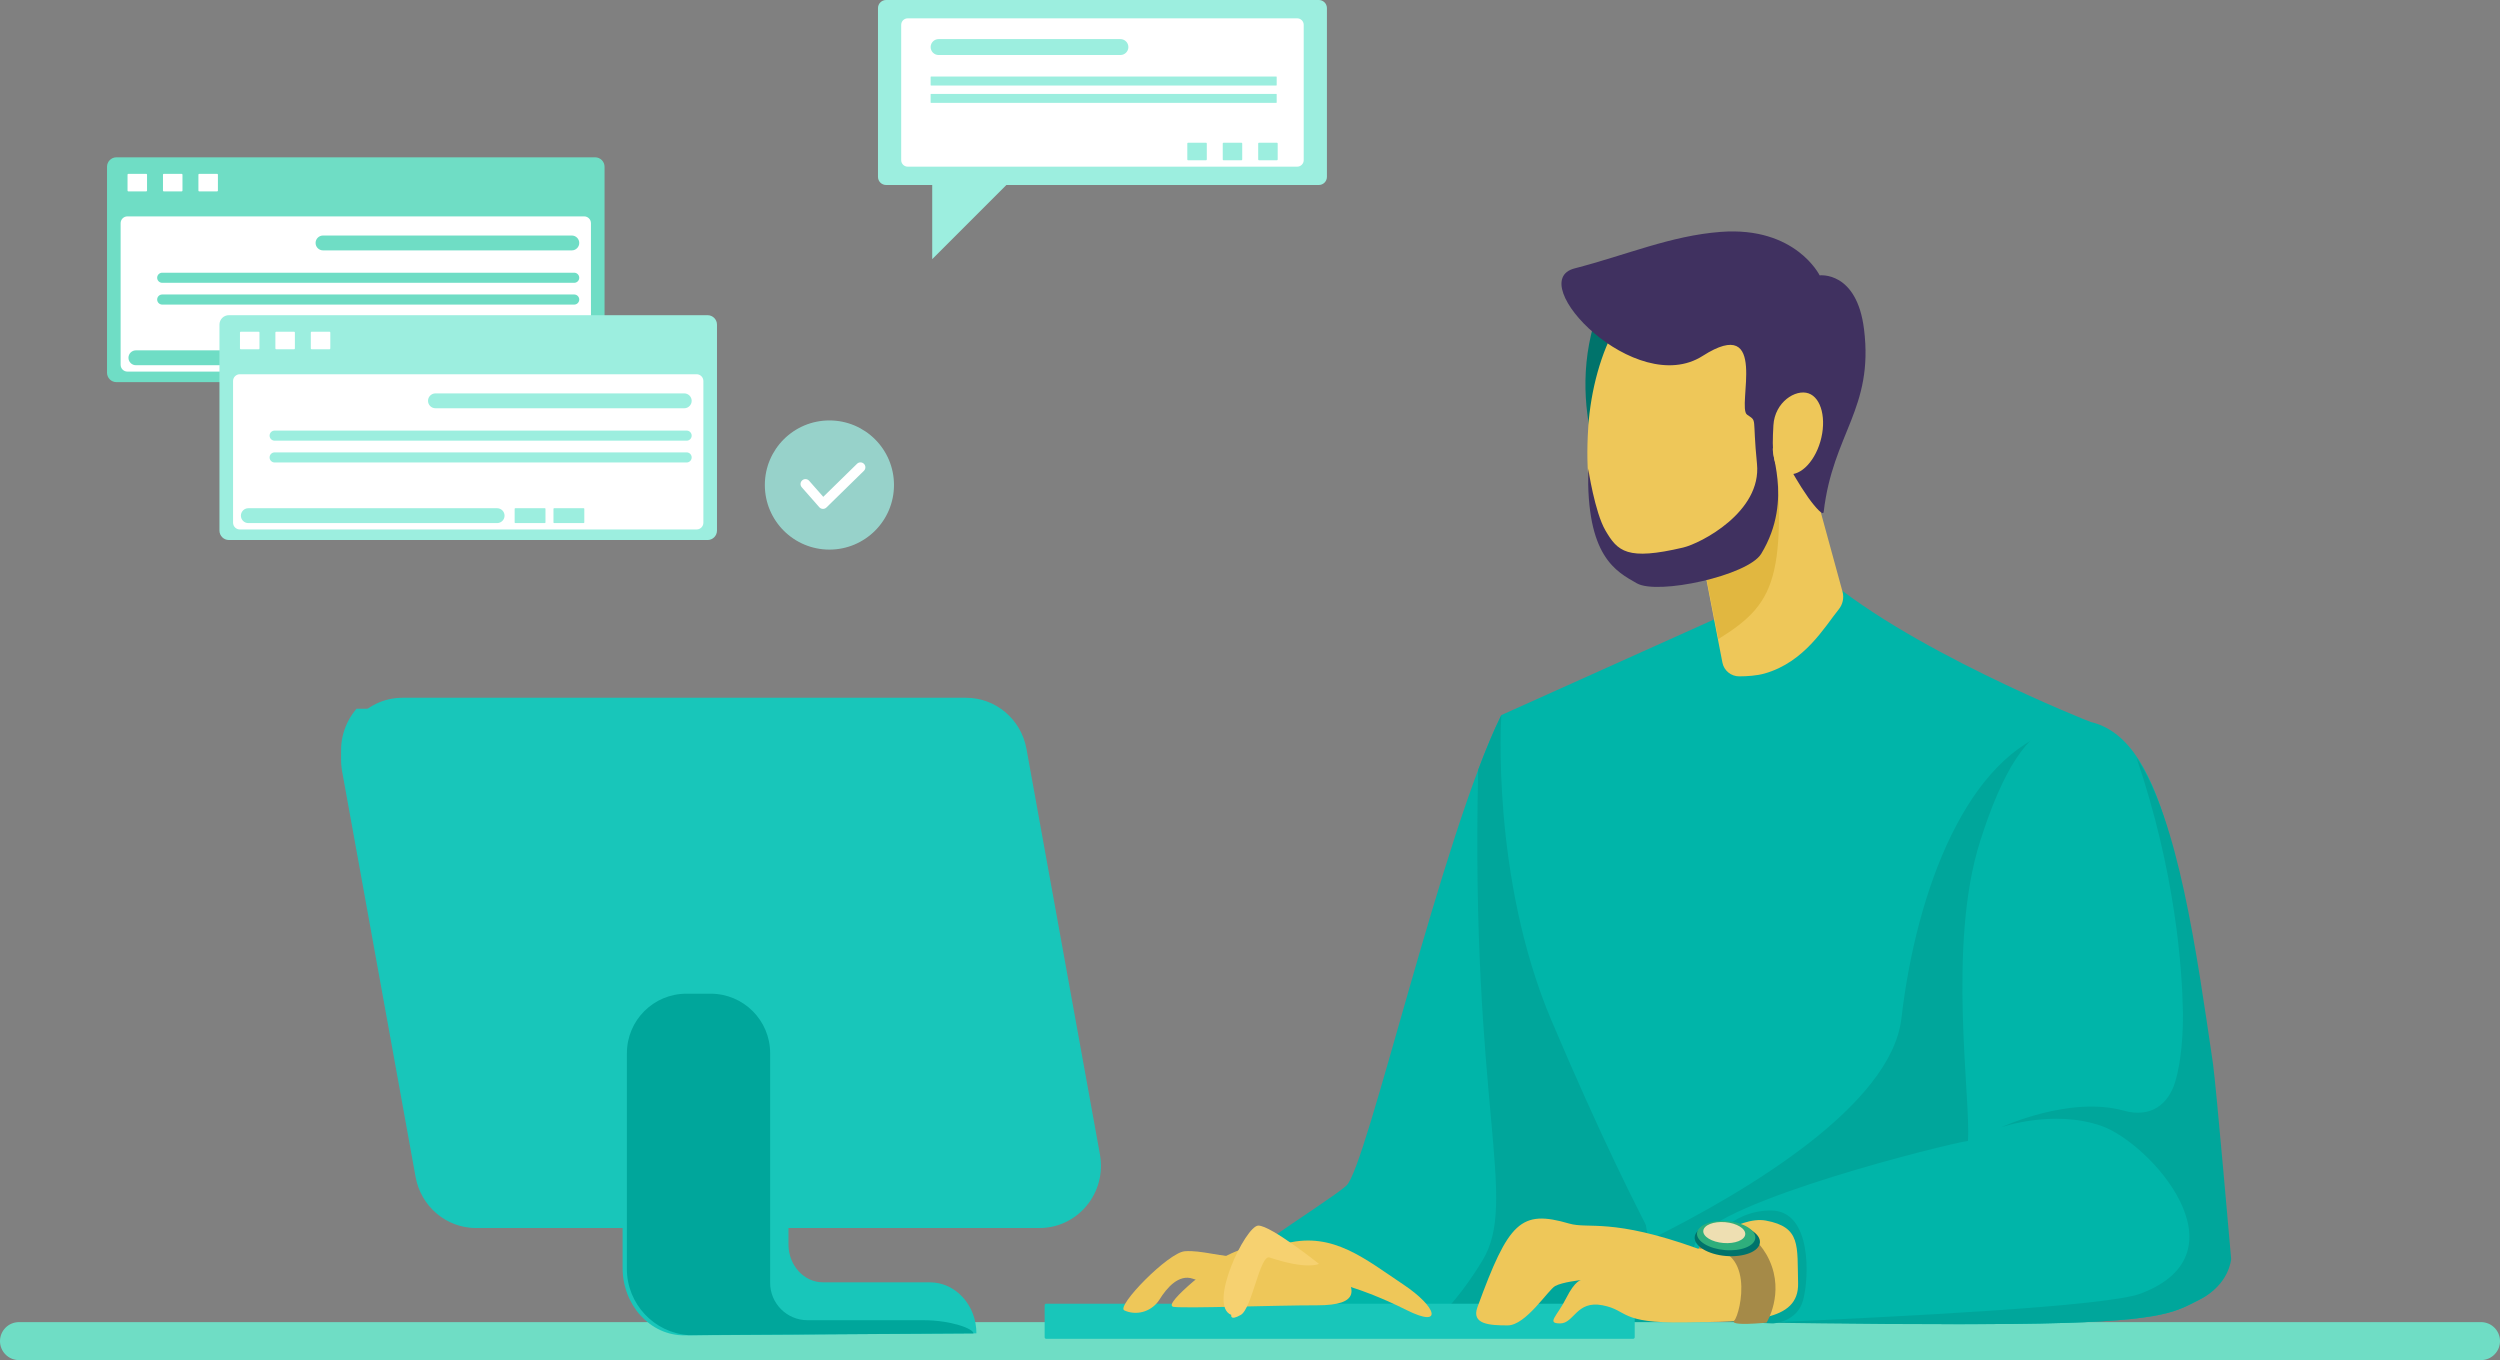 <?xml version="1.0" encoding="UTF-8"?>
<svg id="Capa_2" data-name="Capa 2" xmlns="http://www.w3.org/2000/svg" viewBox="0 0 1220.29 663.89">
  <rect x="0" y="0" width="1220.29" height="663.89" fill="#808080" stroke="none"/>
  <defs>
    <style>
      .cls-1 {
        fill: #9ceedf;
      }

      .cls-1, .cls-2, .cls-3, .cls-4, .cls-5, .cls-6, .cls-7, .cls-8, .cls-9, .cls-10, .cls-11, .cls-12, .cls-13, .cls-14, .cls-15, .cls-16 {
        stroke-width: 0px;
      }

      .cls-2 {
        fill: #eedfb2;
      }

      .cls-3 {
        fill: #00a69b;
      }

      .cls-4 {
        fill: #00736b;
      }

      .cls-5 {
        fill: #6fddc5;
      }

      .cls-6 {
        fill: #f6d170;
      }

      .cls-7 {
        fill: #00b5a9;
      }

      .cls-8 {
        fill: #18c6ba;
      }

      .cls-9 {
        fill: #97d2ca;
      }

      .cls-10 {
        fill: #e1b740;
      }

      .cls-11 {
        fill: #bdb5fd;
      }

      .cls-12 {
        fill: #a58a48;
      }

      .cls-13 {
        fill: #2eae7c;
      }

      .cls-14 {
        fill: #fff;
      }

      .cls-15 {
        fill: #eec759;
      }

      .cls-16 {
        fill: #403160;
      }
    </style>
  </defs>
  <g id="Capa_1-2" data-name="Capa 1">
    <g>
      <path class="cls-7" d="M732.83,349.04c-29.15,59.17-65.69,220.84-75.66,229.7-9.97,8.86-67.55,43.19-77.52,59.8-9.97,16.61-5.54,11.07-1.11,12.18,4.43,1.11,254.69,2.21,254.69,2.21,0,0-28.79-171.64-32.11-172.75s-68.3-131.14-68.3-131.14Z"/>
      <path class="cls-3" d="M691.39,652.13c45.96.32,94.47.57,121.17.7l-36.56-218.63c-19.5-37.8-43.17-85.17-43.17-85.17-3.67,7.46-7.47,16.55-11.31,26.75-3.79,164.21,19.86,210.23,2.09,239.49-13.86,22.83-26.51,33.05-32.23,36.85Z"/>
      <path class="cls-5" d="M1211.02,663.89H9.27c-5.12,0-9.27-4.15-9.27-9.27s4.15-9.27,9.27-9.27h1201.75c5.12,0,9.27,4.15,9.27,9.27s-4.15,9.27-9.27,9.27Z"/>
      <path class="cls-7" d="M886.31,277.63c41.57,38.37,134.09,74.76,134.09,74.76,0,0,14.06,129.88,4.47,203.42s-4.26,88.46-4.26,88.46h-190.78s-25.6-35.53-72.48-146.02c-29.84-70.34-24.51-149.21-24.51-149.21l116.18-52.23,37.3-19.18Z"/>
      <path class="cls-3" d="M829.82,644.27h190.78s-5.33-14.92,4.26-88.46c7.9-60.56-.24-159.31-3.36-192.3l-17.35-7.44c-43.56,12.55-68.66,77.52-76.04,141.01-4.94,42.48-75.32,84.3-121.36,107.33,15.13,28.83,23.07,39.86,23.07,39.86Z"/>
      <path class="cls-4" d="M783.05,144.32c-23,51.22,4.6,98.67,3.77,96.67-.84-2,34.81-86.48,34.81-86.48l-38.58-10.19Z"/>
      <path class="cls-15" d="M870.19,182.19l29.17,106.61c.82,3.01.12,6.21-1.84,8.64-6.84,8.43-16.58,25.76-36.23,31.32-3.82,1.08-8.53,1.37-12.34,1.38-4.01.02-7.46-2.81-8.22-6.74l-19.54-101.11,49.01-40.1Z"/>
      <path class="cls-10" d="M864.63,191.1l-10.66,4.37-32.78,26.82,17.59,89.65c29.83-18.6,34.19-31.16,25.84-120.83Z"/>
      <path class="cls-15" d="M869.12,229.35c-6.46,35.07-32.7,58.79-58.61,52.98-25.92-5.81-38.28-28.51-35.24-74.02,2.39-35.71,19.99-74.52,45.91-68.7,25.92,5.81,54.4,54.68,47.94,89.75Z"/>
      <path class="cls-7" d="M1020.4,352.39c38.6,8.72,45.77,87.12,58.32,169.8,1.44,9.52,8.86,90.07,8.86,90.07,0,0,.74,14.77-14.03,22.15-12.61,6.31-17.72,11.07-90.81,11.81-70.2.71-160.7-2.21-160.7-2.21,0,0-.8-26.12,6.4-38.88,10.83-19.19,121.82-46.76,132.15-48.23,1.48-20.67-10.19-95.47,5.91-146.18,11.07-34.88,22.98-53.16,37.9-57.93,4.97-1.59,10.28-1.68,16-.39Z"/>
      <path class="cls-3" d="M861.74,645.6c34.6.52,82.1,1.02,121.01.62,73.09-.74,78.19-5.5,90.81-11.81,14.77-7.38,15.5-19.93,15.5-19.93,0,0-7.46-85.71-8.86-95.24-8.12-55.37-16.9-118.73-37.32-149.32,19.2,56.27,22.29,103.74,22.63,124.02.17,10.27-.77,24.33-3.77,34.16-3.32,10.89-11.81,17.72-25.1,14.03-26.58-7.38-59.8,8.12-59.8,8.12,0,0,25.1-8.86,48.73-.74,23.62,8.12,72.35,62.02,19.2,81.95-16.27,6.1-113.7,11.08-183.03,14.14Z"/>
      <path class="cls-3" d="M834.35,607.59s9.84-16.73,30.02-16.73,18.7,32.98,15.75,43.81c-2.95,10.83-14.77,11.32-14.77,11.32l-43.31-1.97,12.31-36.42Z"/>
      <path class="cls-8" d="M797.18,653.49h-286.52c-.41,0-.75-.34-.75-.75v-15.63c0-.41.34-.75.75-.75h286.52c.41,0,.75.34.75.75v15.63c0,.41-.34.75-.75.75Z"/>
      <path class="cls-15" d="M828.94,609.55c-42.33-15.26-53.43-9.51-63-12.31-23.62-6.89-29.53-.98-44.79,40.85-3.04,8.34,5.91,8.86,14.77,8.86s19.69-17.23,23.13-19.19,12.8-2.95,12.8-2.95c0,0-2.95,0-7.38,8.86s-9.84,12.31-2.95,12.31,7.88-11.32,20.67-8.86,7.88,8.86,39.87,8.37,56.14,0,55.62-19.19c-.49-18.21,1.52-27.32-15.75-30.52-13.29-2.46-32.98,13.78-32.98,13.78Z"/>
      <path class="cls-12" d="M829.49,609.55c28.3-3.2,20,32.05,17.04,35.01s15.76,1.04,15.76,1.04c0,0,8.79-14.14,1.41-30.38s-22.15-16.98-22.15-16.98l-12.55,6.89.49,4.43Z"/>
      <path class="cls-4" d="M859.04,606.49c-.36,4.37-7.79,7.31-16.58,6.58-8.79-.73-15.63-4.87-15.26-9.24.36-4.37,7.79-7.31,16.58-6.58s15.63,4.87,15.26,9.24Z"/>
      <path class="cls-13" d="M856.79,604.31c-.32,3.9-6.96,6.54-14.81,5.88-7.85-.66-13.96-4.35-13.64-8.26.33-3.9,6.96-6.54,14.82-5.88,7.85.66,13.96,4.35,13.63,8.26Z"/>
      <path class="cls-2" d="M851.88,602.5c-.23,2.81-5.01,4.7-10.67,4.23-5.66-.47-10.05-3.13-9.81-5.94.23-2.81,5.01-4.7,10.67-4.23,5.65.47,10.05,3.13,9.81,5.94Z"/>
      <g>
        <path class="cls-8" d="M507.41,599.41H232.35c-14.47,0-26.87-10.48-29.49-24.91l-35.87-198.02c-3.38-18.67,10.76-35.89,29.49-35.89h275.06c14.47,0,26.88,10.48,29.49,24.91l35.87,198.02c3.38,18.67-10.76,35.89-29.49,35.89Z"/>
        <path class="cls-8" d="M520.26,564.26l-36.61-193.92c-2.67-14.13-15.33-24.39-30.1-24.39H174.03c-5.87,6.81-8.8,16.14-7.02,25.86l37.14,202.17c2.71,14.73,15.55,25.43,30.52,25.43h255.5c19.11,0,33.55-16.86,30.1-35.15Z"/>
        <path class="cls-8" d="M453.94,625.92h-52.22c-9.31,0-16.86-8.29-16.86-18.52v-95.47c0-16.28-12.02-29.48-26.84-29.48h-27.28c-14.82,0-26.84,13.2-26.84,29.48v106.92c0,18.28,13.55,33.07,30.19,32.96l142.51-.98c0-13.75-10.15-24.9-22.67-24.9Z"/>
        <path class="cls-3" d="M305.99,514.07v105.28c0,17.14,13.28,31.15,30.09,32.36l139.08-.87c-.01-2.28-10.98-6.43-24.52-6.43h-56.48c-10.07,0-18.24-8.17-18.24-18.24v-112.1c0-16.03-13-29.03-29.03-29.03h-11.86c-16.03,0-29.03,13-29.03,29.03Z"/>
      </g>
      <path class="cls-15" d="M597.09,613.79c21.02-11.68,46.71-7.79,56.05,3.89,9.34,11.68,10.9,19.46-10.12,19.46s-63.05,1.56-70.06.78c-7.01-.78,24.13-24.13,24.13-24.13Z"/>
      <path class="cls-15" d="M628.23,606.79c22.57-5.45,38,7.69,56.82,20.24,16.35,10.9,19.63,21.49,1.56,12.45-26.47-13.23-42.03-14.79-42.03-14.79l-16.35-17.9Z"/>
      <path class="cls-15" d="M607.67,613.72c-11.4,0-21.35-3.64-29.4-2.96-8.05.67-33.53,26.82-29.51,28.84.29.14.6.28.94.4,6.05,2.23,12.88-.24,16.29-5.71,3.6-5.79,9.47-12.52,16.3-10.11,11.4,4.02,23.36,3.64,23.36,3.64l2.01-14.08Z"/>
      <path class="cls-6" d="M600.99,641.82c-11.68-4.67,7.01-43.59,13.23-43.59s29.58,18.68,29.58,18.68c0,0-5.49,3.1-24.13-3.11-4.67-1.56-8.56,24.91-14.01,28.02s-4.67,0-4.67,0Z"/>
      <path class="cls-16" d="M775.25,228.8c-1.08,42.86,13.52,50.11,23.73,55.93,10.22,5.82,54.22-3.79,60.68-14.4,16.52-27.12,2.61-52.41,6.31-52.02,3.7.38,7.07,10.94,16.71,24.64.9,1.28,7.16,9.74,7.49,6.93,4.47-38.38,24.46-50.3,19.7-89.12-3.51-28.62-21.67-26.35-21.67-26.35,0,0-11.72-23.95-48.2-21.23-24.44,1.82-46.23,11.34-71.42,17.83-25.19,6.48,29.81,63.59,62.49,42.73,32.68-20.86,16.54,25.09,21.7,28.66,5.16,3.57,2.48.47,4.84,23.99,2.36,23.52-27.5,38.87-36.06,40.88-27.37,6.44-31.94,1.92-37.94-8.38-5.2-8.94-8.36-30.09-8.36-30.09Z"/>
      <path class="cls-15" d="M888.54,215.53c-3.14,10.8-10.81,17.78-17.14,15.59-6.32-2.19-6.51-10.97-5.77-23.53.67-11.32,10.81-17.78,17.14-15.59,6.33,2.19,8.91,12.73,5.77,23.53Z"/>
      <g>
        <g>
          <path class="cls-5" d="M290.49,186.53H56.84c-2.54,0-4.6-2.06-4.6-4.6v-100.54c0-2.54,2.06-4.6,4.6-4.6h233.65c2.54,0,4.6,2.06,4.6,4.6v100.54c0,2.54-2.06,4.6-4.6,4.6Z"/>
          <path class="cls-14" d="M285.14,181.38H62.19c-1.83,0-3.31-1.48-3.31-3.31v-69.14c0-1.83,1.48-3.31,3.31-3.31h222.95c1.83,0,3.31,1.48,3.31,3.32v69.14c0,1.83-1.48,3.31-3.31,3.31Z"/>
          <g>
            <path class="cls-14" d="M71.39,93.42h-8.76c-.21,0-.38-.17-.38-.38v-7.81c0-.21.17-.38.38-.38h8.76c.21,0,.38.17.38.38v7.81c0,.21-.17.38-.38.38Z"/>
            <path class="cls-14" d="M88.68,93.42h-8.76c-.21,0-.37-.17-.37-.38v-7.81c0-.21.17-.38.38-.38h8.76c.21,0,.38.17.38.38v7.81c0,.21-.17.38-.38.38Z"/>
            <path class="cls-14" d="M105.98,93.42h-8.76c-.21,0-.37-.17-.37-.38v-7.81c0-.21.17-.38.38-.38h8.76c.21,0,.38.17.38.38v7.81c0,.21-.17.38-.38.38Z"/>
          </g>
          <path class="cls-5" d="M279.11,122.22h-121.44c-2,0-3.63-1.63-3.63-3.63s1.64-3.63,3.63-3.63h121.44c2,0,3.63,1.64,3.63,3.63s-1.64,3.63-3.63,3.63Z"/>
          <path class="cls-5" d="M187.77,178.27h-121.44c-2,0-3.63-1.64-3.63-3.63s1.64-3.63,3.63-3.63h121.44c2,0,3.63,1.64,3.63,3.63s-1.63,3.63-3.63,3.63Z"/>
          <path class="cls-11" d="M211.07,178.27h-14.41c-.18,0-.32-.14-.32-.32v-6.63c0-.17.14-.32.32-.32h14.41c.18,0,.32.14.32.32v6.63c0,.17-.14.32-.32.32Z"/>
          <path class="cls-11" d="M230.01,178.27h-14.42c-.18,0-.32-.14-.32-.32v-6.63c0-.17.14-.32.32-.32h14.42c.17,0,.32.14.32.32v6.63c0,.17-.14.32-.32.32Z"/>
          <path class="cls-5" d="M280.28,138.05H79.18c-1.35,0-2.47-1.11-2.47-2.47s1.11-2.47,2.47-2.47h201.09c1.36,0,2.47,1.11,2.47,2.47s-1.11,2.47-2.47,2.47Z"/>
          <path class="cls-5" d="M280.28,148.68H79.18c-1.35,0-2.47-1.11-2.47-2.47s1.11-2.47,2.47-2.47h201.09c1.36,0,2.47,1.11,2.47,2.47s-1.11,2.47-2.47,2.47Z"/>
        </g>
        <g>
          <path class="cls-1" d="M345.36,263.59H111.72c-2.54,0-4.6-2.06-4.6-4.6v-100.54c0-2.54,2.06-4.6,4.6-4.6h233.65c2.54,0,4.6,2.06,4.6,4.6v100.54c0,2.54-2.06,4.61-4.6,4.61Z"/>
          <path class="cls-14" d="M340.01,258.44H117.07c-1.83,0-3.31-1.48-3.31-3.32v-69.14c0-1.83,1.48-3.31,3.31-3.31h222.95c1.83,0,3.31,1.48,3.31,3.32v69.14c0,1.83-1.48,3.31-3.31,3.31Z"/>
          <g>
            <path class="cls-14" d="M126.26,170.48h-8.76c-.21,0-.37-.17-.37-.38v-7.81c0-.21.17-.38.38-.38h8.76c.21,0,.38.17.38.38v7.81c0,.21-.17.38-.38.38Z"/>
            <path class="cls-14" d="M143.56,170.48h-8.76c-.21,0-.38-.17-.38-.38v-7.81c0-.21.17-.38.38-.38h8.76c.21,0,.38.17.38.38v7.81c0,.21-.17.38-.38.38Z"/>
            <path class="cls-14" d="M160.86,170.48h-8.77c-.21,0-.38-.17-.38-.38v-7.81c0-.21.17-.38.37-.38h8.77c.21,0,.38.17.38.38v7.81c0,.21-.17.38-.38.38Z"/>
          </g>
          <path class="cls-1" d="M333.99,199.28h-121.44c-2,0-3.63-1.64-3.63-3.63s1.64-3.63,3.63-3.63h121.44c2,0,3.63,1.64,3.63,3.63s-1.64,3.63-3.63,3.63Z"/>
          <path class="cls-1" d="M242.65,255.33h-121.44c-2,0-3.63-1.64-3.63-3.63s1.64-3.63,3.63-3.63h121.44c2,0,3.63,1.64,3.63,3.63s-1.64,3.63-3.63,3.63Z"/>
          <path class="cls-1" d="M265.94,255.33h-14.41c-.18,0-.32-.14-.32-.32v-6.63c0-.17.14-.32.32-.32h14.41c.18,0,.32.14.32.32v6.63c0,.17-.14.32-.32.32Z"/>
          <path class="cls-1" d="M284.89,255.33h-14.41c-.18,0-.32-.14-.32-.32v-6.63c0-.17.14-.32.32-.32h14.41c.18,0,.32.14.32.32v6.63c0,.17-.14.32-.32.32Z"/>
          <path class="cls-1" d="M335.15,215.11h-201.09c-1.35,0-2.47-1.11-2.47-2.47s1.11-2.47,2.47-2.47h201.09c1.36,0,2.47,1.11,2.47,2.47,0,1.36-1.11,2.47-2.47,2.47Z"/>
          <path class="cls-1" d="M335.15,225.75h-201.09c-1.35,0-2.47-1.11-2.47-2.47s1.11-2.47,2.47-2.47h201.09c1.36,0,2.47,1.11,2.47,2.47,0,1.36-1.11,2.47-2.47,2.47Z"/>
        </g>
      </g>
      <g>
        <path class="cls-9" d="M436.37,236.74c0,17.41-14.11,31.53-31.52,31.53s-31.52-14.11-31.52-31.53,14.11-31.52,31.52-31.52c17.41,0,31.52,14.11,31.52,31.52Z"/>
        <path class="cls-14" d="M401.71,248.39s-.06,0-.09,0c-.66-.02-1.28-.32-1.71-.81l-8.56-9.73c-.88-.99-.78-2.51.22-3.39.99-.88,2.51-.78,3.39.22l6.89,7.83,16.48-16.13c.95-.93,2.47-.91,3.39.04.93.95.91,2.47-.04,3.4l-18.29,17.9c-.45.44-1.05.68-1.68.68Z"/>
      </g>
      <g>
        <path class="cls-1" d="M643.74,90.3h-211.23c-2.17,0-3.95-1.78-3.95-3.95V3.95c0-2.17,1.78-3.95,3.95-3.95h211.23c2.17,0,3.95,1.78,3.95,3.95v82.4c0,2.17-1.78,3.95-3.95,3.95Z"/>
        <path class="cls-1" d="M455.03,76.67v49.82l57.41-57.41s-56.24,7.59-57.41,7.59Z"/>
        <path class="cls-14" d="M633.19,81.35h-190.13c-1.74,0-3.17-1.42-3.17-3.17V12.12c0-1.74,1.43-3.17,3.17-3.17h190.13c1.74,0,3.17,1.42,3.17,3.17v66.06c0,1.74-1.42,3.17-3.17,3.17Z"/>
        <path class="cls-1" d="M546.89,26.86h-88.74c-2.14,0-3.89-1.75-3.89-3.89s1.75-3.89,3.89-3.89h88.74c2.14,0,3.89,1.75,3.89,3.89s-1.75,3.89-3.89,3.89Z"/>
        <path class="cls-1" d="M622.98,41.74h-168.54c-.1,0-.19-.09-.19-.19v-3.99c0-.1.09-.19.19-.19h168.54c.1,0,.19.09.19.19v3.99c0,.1-.09.19-.19.19Z"/>
        <path class="cls-1" d="M622.98,50.21h-168.54c-.1,0-.19-.09-.19-.19v-3.99c0-.1.09-.19.19-.19h168.54c.1,0,.19.09.19.19v3.99c0,.11-.09.19-.19.19Z"/>
        <g>
          <path class="cls-1" d="M588.68,78.23h-8.77c-.21,0-.37-.17-.37-.38v-7.81c0-.21.17-.38.37-.38h8.77c.21,0,.38.17.38.38v7.81c0,.21-.17.38-.38.38Z"/>
          <path class="cls-1" d="M605.98,78.23h-8.77c-.21,0-.37-.17-.37-.38v-7.81c0-.21.17-.38.38-.38h8.76c.21,0,.37.17.37.38v7.81c0,.21-.17.38-.37.38Z"/>
          <path class="cls-1" d="M623.28,78.23h-8.76c-.21,0-.38-.17-.38-.38v-7.81c0-.21.17-.38.38-.38h8.76c.21,0,.38.17.38.38v7.81c0,.21-.17.38-.38.38Z"/>
        </g>
      </g>
    </g>
  </g>
</svg>
